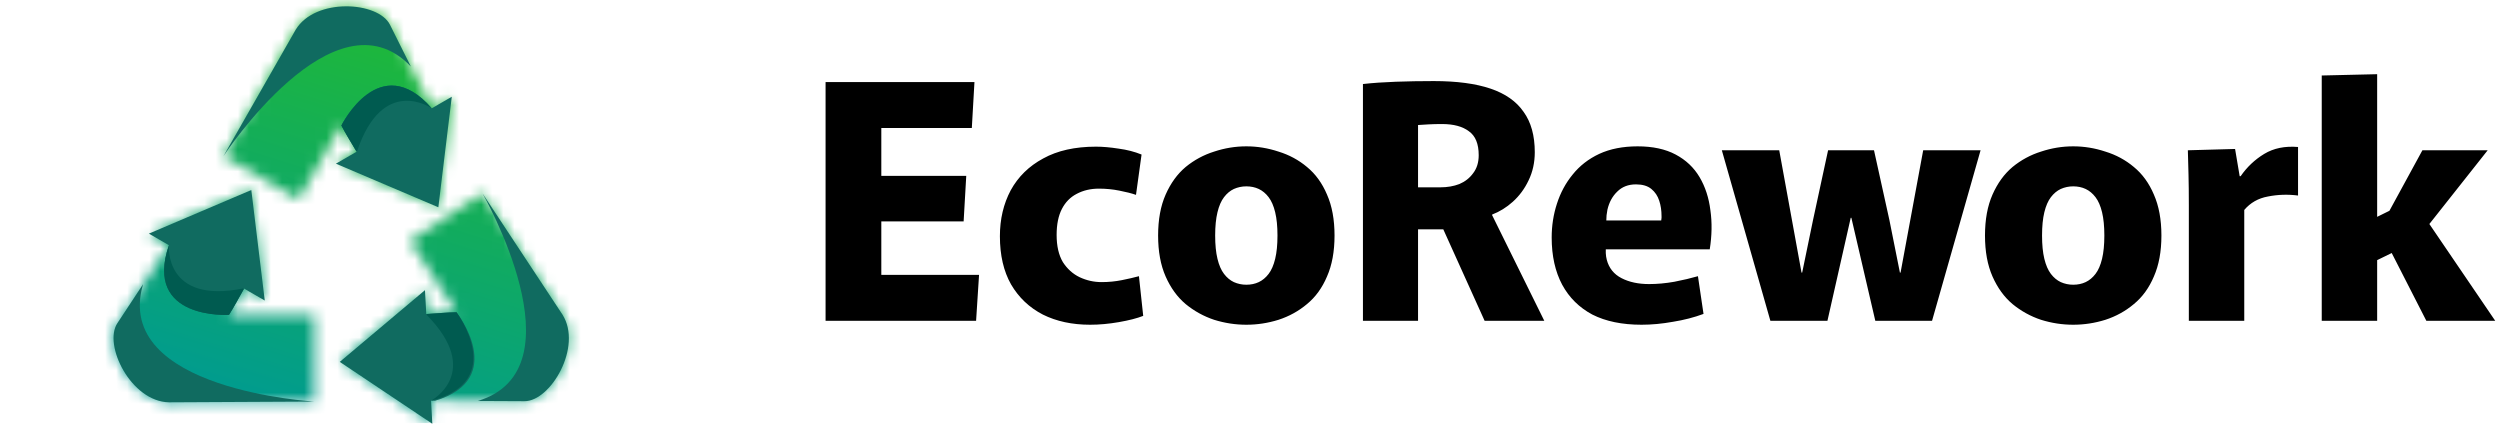 <svg width="226" height="39" viewBox="0 0 226 39" fill="none" xmlns="http://www.w3.org/2000/svg">
<g clip-path="url(#clip0_2894_1468)">
<mask id="mask0_2894_1468" style="mask-type:luminance" maskUnits="userSpaceOnUse" x="10" y="0" width="42" height="39">
<path d="M30.86 11.347C31.268 12.124 31.766 12.913 32.213 13.675C32.233 13.681 32.254 13.686 32.275 13.691C31.638 14.059 31.001 14.427 30.364 14.794C31.908 15.451 33.451 16.109 34.995 16.766C36.538 17.423 38.082 18.08 39.625 18.737C39.828 17.072 40.031 15.406 40.233 13.741C40.436 12.076 40.639 10.411 40.841 8.746C40.238 9.094 39.634 9.443 39.031 9.791C37.772 7.273 36.513 4.754 35.255 2.236C34.2 0.123 28.496 -0.239 26.727 2.693C26.727 2.693 20.764 13.141 20.204 14.111C22.469 15.419 24.734 16.727 26.999 18.034L30.86 11.347L30.86 11.347ZM41.269 28.231C40.391 28.245 39.463 28.333 38.581 28.387C38.567 28.403 38.553 28.419 38.538 28.435C38.498 27.701 38.458 26.966 38.417 26.232C37.134 27.313 35.85 28.393 34.567 29.473C33.284 30.554 32.001 31.634 30.717 32.714C32.111 33.647 33.505 34.58 34.9 35.513C36.294 36.446 37.688 37.379 39.082 38.312C39.044 37.616 39.006 36.92 38.967 36.224C41.783 36.238 44.598 36.253 47.413 36.267C49.775 36.281 52.674 31.355 50.856 28.452C50.856 28.452 44.228 18.414 43.615 17.475C41.426 18.906 39.236 20.336 37.046 21.766L41.269 28.231V28.231ZM15.269 22.167C13.717 24.516 12.166 26.865 10.614 29.214C9.311 31.184 11.85 36.305 15.274 36.37C15.274 36.37 22.056 36.337 25.91 36.32C27.189 36.314 28.145 36.311 28.424 36.311V28.465H20.702C21.171 27.722 21.605 26.897 22.042 26.129C22.036 26.108 22.031 26.088 22.025 26.067C22.662 26.435 23.299 26.802 23.935 27.17C23.733 25.505 23.53 23.84 23.327 22.174C23.125 20.509 22.922 18.844 22.719 17.179C21.176 17.836 19.632 18.493 18.089 19.15C16.545 19.807 15.002 20.464 13.458 21.121C14.062 21.47 14.666 21.818 15.269 22.167L15.269 22.167Z" fill="white"/>
</mask>
<g mask="url(#mask0_2894_1468)">
<path d="M52.675 -0.238H9.312V38.313H52.675V-0.238Z" fill="url(#paint0_linear_2894_1468)"/>
</g>
<path fill-rule="evenodd" clip-rule="evenodd" d="M34.995 16.766C36.539 17.423 38.082 18.08 39.626 18.737C39.828 17.072 40.031 15.406 40.233 13.741C40.436 12.076 40.639 10.411 40.842 8.746C40.238 9.094 39.635 9.443 39.031 9.791C34.309 4.384 30.86 11.347 30.86 11.347C31.269 12.125 31.767 12.913 32.214 13.675C32.234 13.681 32.255 13.686 32.276 13.692C31.639 14.059 31.002 14.427 30.365 14.795C31.909 15.452 33.452 16.109 34.995 16.766" fill="#106B60"/>
<path fill-rule="evenodd" clip-rule="evenodd" d="M23.934 27.169C23.732 25.504 23.529 23.838 23.326 22.173C23.124 20.508 22.921 18.843 22.718 17.178C21.175 17.835 19.632 18.492 18.088 19.149C16.545 19.806 15.001 20.463 13.458 21.12C14.062 21.469 14.665 21.817 15.269 22.166C12.947 28.959 20.701 28.463 20.701 28.463C21.171 27.721 21.604 26.895 22.041 26.127C22.036 26.107 22.03 26.086 22.024 26.066C22.661 26.433 23.298 26.801 23.935 27.169" fill="#106B60"/>
<path fill-rule="evenodd" clip-rule="evenodd" d="M34.567 29.472C33.284 30.553 32.001 31.633 30.717 32.713C32.111 33.646 33.506 34.579 34.9 35.512C36.294 36.445 37.688 37.378 39.082 38.311C39.044 37.615 39.005 36.919 38.967 36.223C39.089 36.224 39.212 36.224 39.334 36.225C45.99 34.234 41.269 28.23 41.269 28.23C40.391 28.244 39.462 28.332 38.581 28.386C38.567 28.402 38.553 28.418 38.538 28.434C38.498 27.7 38.458 26.966 38.417 26.231C37.134 27.312 35.85 28.392 34.567 29.472Z" fill="#106B60"/>
<path fill-rule="evenodd" clip-rule="evenodd" d="M20.203 14.111C20.203 14.111 30.257 -1.217 37.141 6.013C36.512 4.754 35.883 3.495 35.253 2.236C34.199 0.123 28.495 -0.239 26.726 2.693C26.726 2.693 20.763 13.14 20.203 14.111Z" fill="#106B60"/>
<path fill-rule="evenodd" clip-rule="evenodd" d="M43.613 17.477C43.613 17.477 52.749 33.368 43.19 36.246C44.598 36.253 46.005 36.26 47.413 36.267C49.774 36.281 52.673 31.355 50.855 28.452C50.855 28.452 44.226 18.415 43.613 17.477" fill="#106B60"/>
<path fill-rule="evenodd" clip-rule="evenodd" d="M28.424 36.3C28.424 36.3 10.122 35.271 12.934 25.691C12.159 26.867 11.384 28.042 10.61 29.217C9.308 31.187 11.85 36.306 15.275 36.369C15.275 36.369 27.303 36.3 28.424 36.3" fill="#106B60"/>
<path fill-rule="evenodd" clip-rule="evenodd" d="M22.024 26.066C14.803 27.539 15.269 22.166 15.269 22.166C12.947 28.959 20.701 28.464 20.701 28.464C21.171 27.721 21.604 26.896 22.041 26.128C22.036 26.107 22.03 26.087 22.024 26.066" fill="#005B50"/>
<path fill-rule="evenodd" clip-rule="evenodd" d="M38.538 28.432C43.72 33.673 38.967 36.221 38.967 36.221C45.924 34.45 41.269 28.229 41.269 28.229C40.391 28.242 39.462 28.33 38.581 28.384C38.566 28.4 38.552 28.416 38.538 28.432" fill="#005B50"/>
<path fill-rule="evenodd" clip-rule="evenodd" d="M32.274 13.692C34.609 6.702 39.029 9.791 39.029 9.791C34.307 4.384 30.859 11.347 30.859 11.347C31.267 12.125 31.765 12.913 32.212 13.675C32.233 13.681 32.253 13.686 32.274 13.692Z" fill="#005B50"/>
</g>
<path d="M74.632 7.418H88.091L87.853 11.569H79.671V15.897H87.349L87.112 20.017H79.671V24.85H88.506L88.239 29H74.632V7.418ZM98.543 29.356C96.923 29.356 95.5 29.049 94.274 28.437C93.049 27.804 92.091 26.895 91.399 25.709C90.727 24.524 90.391 23.071 90.391 21.352C90.391 19.81 90.717 18.427 91.369 17.201C92.041 15.976 93.019 15.017 94.304 14.326C95.589 13.614 97.18 13.258 99.077 13.258C99.689 13.258 100.371 13.318 101.122 13.436C101.873 13.535 102.565 13.713 103.197 13.97L102.694 17.616C102.298 17.478 101.794 17.349 101.182 17.231C100.589 17.112 99.976 17.053 99.344 17.053C98.593 17.053 97.921 17.211 97.328 17.527C96.755 17.824 96.31 18.278 95.994 18.891C95.677 19.504 95.519 20.284 95.519 21.233C95.519 22.241 95.707 23.061 96.083 23.694C96.478 24.306 96.982 24.761 97.595 25.057C98.227 25.354 98.889 25.502 99.581 25.502C100.213 25.502 100.826 25.443 101.419 25.324C102.012 25.205 102.526 25.087 102.96 24.968L103.346 28.555C102.792 28.773 102.061 28.96 101.152 29.119C100.243 29.277 99.373 29.356 98.543 29.356ZM112.667 29.356C111.679 29.356 110.711 29.207 109.762 28.911C108.814 28.595 107.954 28.12 107.183 27.488C106.432 26.856 105.829 26.026 105.375 24.998C104.92 23.97 104.693 22.735 104.693 21.292C104.693 19.849 104.92 18.614 105.375 17.587C105.829 16.559 106.432 15.729 107.183 15.096C107.954 14.464 108.814 14 109.762 13.703C110.711 13.387 111.679 13.229 112.667 13.229C113.656 13.229 114.624 13.387 115.573 13.703C116.541 14 117.401 14.464 118.152 15.096C118.923 15.729 119.525 16.559 119.96 17.587C120.415 18.614 120.642 19.849 120.642 21.292C120.642 22.735 120.415 23.97 119.96 24.998C119.525 26.026 118.923 26.856 118.152 27.488C117.401 28.12 116.541 28.595 115.573 28.911C114.624 29.207 113.656 29.356 112.667 29.356ZM112.667 25.739C113.083 25.739 113.458 25.66 113.794 25.502C114.13 25.344 114.426 25.097 114.683 24.761C114.94 24.425 115.138 23.97 115.276 23.397C115.415 22.824 115.484 22.122 115.484 21.292C115.484 20.462 115.415 19.761 115.276 19.188C115.138 18.614 114.94 18.16 114.683 17.824C114.426 17.488 114.13 17.241 113.794 17.083C113.458 16.925 113.083 16.846 112.667 16.846C112.272 16.846 111.897 16.925 111.541 17.083C111.205 17.241 110.909 17.488 110.652 17.824C110.395 18.16 110.197 18.614 110.059 19.188C109.92 19.761 109.851 20.462 109.851 21.292C109.851 22.122 109.92 22.824 110.059 23.397C110.197 23.97 110.395 24.425 110.652 24.761C110.909 25.097 111.205 25.344 111.541 25.502C111.897 25.66 112.272 25.739 112.667 25.739ZM123.21 7.596C124.1 7.497 125.088 7.428 126.175 7.389C127.262 7.349 128.408 7.329 129.614 7.329C131.689 7.329 133.398 7.557 134.742 8.011C136.086 8.466 137.084 9.167 137.736 10.116C138.408 11.045 138.744 12.26 138.744 13.762C138.744 14.691 138.557 15.541 138.181 16.312C137.825 17.063 137.351 17.705 136.758 18.239C136.185 18.753 135.562 19.138 134.89 19.395V19.454L139.604 29H134.209L130.473 20.729H128.191V29H123.21V7.596ZM130.206 16.934C130.839 16.934 131.412 16.836 131.926 16.638C132.44 16.421 132.855 16.095 133.171 15.66C133.507 15.225 133.675 14.681 133.675 14.029C133.675 13.002 133.379 12.28 132.786 11.865C132.212 11.43 131.402 11.213 130.355 11.213C129.9 11.213 129.495 11.223 129.139 11.243C128.784 11.262 128.467 11.282 128.191 11.302V16.934H130.206ZM148.395 29.356C146.636 29.356 145.154 29.049 143.948 28.437C142.762 27.804 141.853 26.905 141.221 25.739C140.588 24.553 140.272 23.13 140.272 21.47C140.272 20.403 140.43 19.385 140.746 18.417C141.063 17.428 141.537 16.549 142.169 15.778C142.802 14.988 143.602 14.365 144.571 13.911C145.559 13.456 146.715 13.229 148.039 13.229C149.403 13.229 150.549 13.476 151.478 13.97C152.407 14.464 153.128 15.146 153.642 16.015C154.156 16.885 154.482 17.883 154.62 19.01C154.778 20.116 154.759 21.292 154.561 22.537H142.911L145.608 20.551C145.173 21.757 145.055 22.735 145.253 23.486C145.45 24.237 145.895 24.79 146.587 25.146C147.278 25.502 148.108 25.68 149.077 25.68C149.808 25.68 150.569 25.611 151.359 25.472C152.17 25.314 152.881 25.146 153.494 24.968L153.998 28.378C153.148 28.694 152.229 28.931 151.241 29.089C150.253 29.267 149.304 29.356 148.395 29.356ZM142.94 19.929H150.174C150.193 19.83 150.203 19.751 150.203 19.691C150.203 19.632 150.203 19.583 150.203 19.543C150.203 19.029 150.134 18.565 149.996 18.15C149.857 17.715 149.62 17.359 149.284 17.083C148.948 16.806 148.484 16.668 147.891 16.668C147.199 16.668 146.636 16.885 146.201 17.32C145.766 17.735 145.47 18.278 145.312 18.95C145.173 19.622 145.173 20.324 145.312 21.055L142.94 19.929ZM155.654 13.585H160.842L162.858 24.642H162.917L163.896 19.899L165.259 13.585H169.41L170.803 19.899L171.752 24.642H171.811L173.856 13.585H179.044L174.657 29H169.528L167.364 19.691H167.305L165.2 29H160.042L155.654 13.585ZM187.417 29.356C186.429 29.356 185.461 29.207 184.512 28.911C183.563 28.595 182.704 28.12 181.933 27.488C181.182 26.856 180.579 26.026 180.124 24.998C179.67 23.97 179.443 22.735 179.443 21.292C179.443 19.849 179.67 18.614 180.124 17.587C180.579 16.559 181.182 15.729 181.933 15.096C182.704 14.464 183.563 14 184.512 13.703C185.461 13.387 186.429 13.229 187.417 13.229C188.405 13.229 189.374 13.387 190.322 13.703C191.291 14 192.15 14.464 192.901 15.096C193.672 15.729 194.275 16.559 194.71 17.587C195.164 18.614 195.392 19.849 195.392 21.292C195.392 22.735 195.164 23.97 194.71 24.998C194.275 26.026 193.672 26.856 192.901 27.488C192.15 28.12 191.291 28.595 190.322 28.911C189.374 29.207 188.405 29.356 187.417 29.356ZM187.417 25.739C187.832 25.739 188.208 25.66 188.544 25.502C188.88 25.344 189.176 25.097 189.433 24.761C189.69 24.425 189.888 23.97 190.026 23.397C190.164 22.824 190.233 22.122 190.233 21.292C190.233 20.462 190.164 19.761 190.026 19.188C189.888 18.614 189.69 18.16 189.433 17.824C189.176 17.488 188.88 17.241 188.544 17.083C188.208 16.925 187.832 16.846 187.417 16.846C187.022 16.846 186.646 16.925 186.291 17.083C185.955 17.241 185.658 17.488 185.401 17.824C185.144 18.16 184.947 18.614 184.808 19.188C184.67 19.761 184.601 20.462 184.601 21.292C184.601 22.122 184.67 22.824 184.808 23.397C184.947 23.97 185.144 24.425 185.401 24.761C185.658 25.097 185.955 25.344 186.291 25.502C186.646 25.66 187.022 25.739 187.417 25.739ZM197.871 29V18.595C197.871 17.488 197.861 16.549 197.841 15.778C197.822 15.008 197.802 14.276 197.782 13.585L202.051 13.466L202.466 15.927H202.555C203.128 15.096 203.84 14.425 204.689 13.911C205.539 13.397 206.557 13.189 207.743 13.288V17.676C206.814 17.557 205.905 17.587 205.015 17.765C204.146 17.923 203.434 18.328 202.881 18.98V29H197.871ZM209.885 6.825L214.895 6.707V19.602L217 18.565L215.399 20.166L218.986 13.585H224.886L218.72 21.381L218.69 18.891L225.568 29H219.342L215.221 20.936L217.445 22.271L214.895 23.516V29H209.885V6.825Z" fill="black"/>
<defs>
<linearGradient id="paint0_linear_2894_1468" x1="25.183" y1="37.519" x2="38.014" y2="-3.297" gradientUnits="userSpaceOnUse">
<stop stop-color="#009B90"/>
<stop offset="1" stop-color="#24BD29"/>
</linearGradient>
<clipPath id="clip0_2894_1468">
<rect width="61.491" height="38.264" fill="white"/>
</clipPath>
</defs>
</svg>
